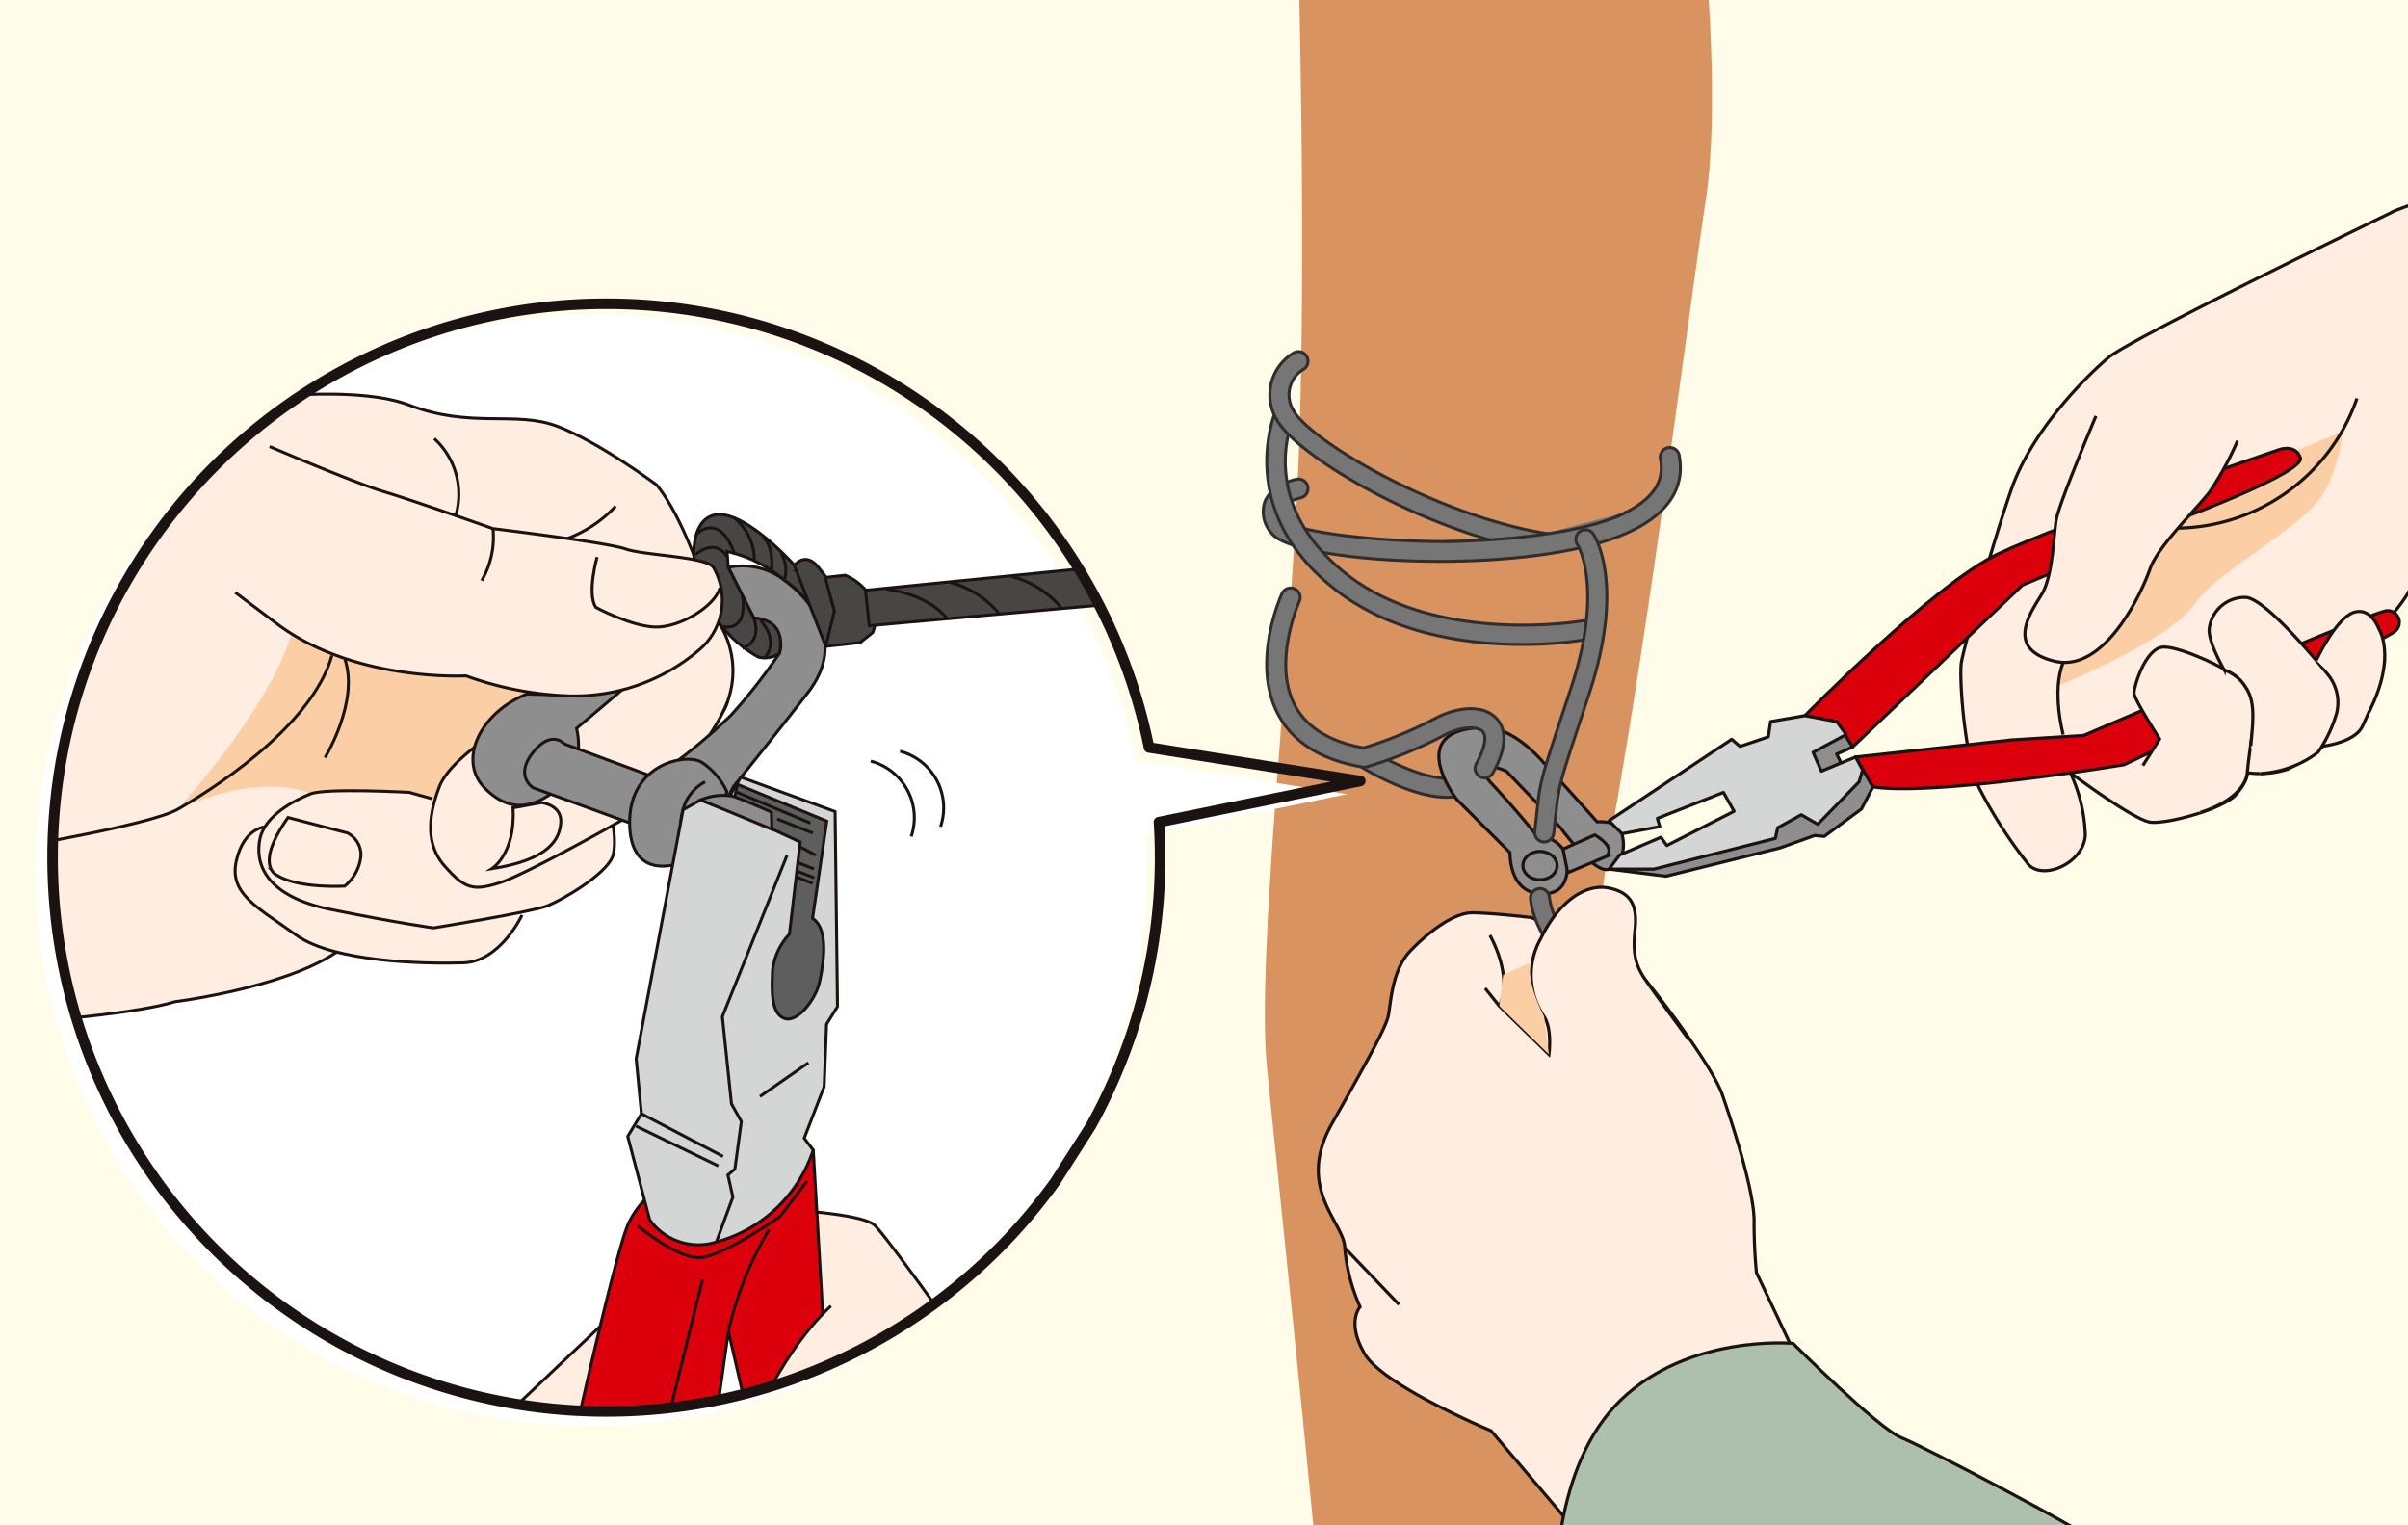 <svg xmlns="http://www.w3.org/2000/svg" xmlns:xlink="http://www.w3.org/1999/xlink" width="228.37" height="144.607" viewBox="0 0 228.37 144.607">
  <defs>
    <clipPath id="clip-path">
      <rect id="SVGID" width="171.749" height="144.607" fill="none"/>
    </clipPath>
    <clipPath id="clip-path-2">
      <circle id="SVGID-2" data-name="SVGID" cx="52.521" cy="52.521" r="52.521" fill="none"/>
    </clipPath>
  </defs>
  <g id="グループ_367" data-name="グループ 367" transform="translate(-210.996 -326.781)">
    <rect id="長方形_22" data-name="長方形 22" width="228.37" height="144.607" transform="translate(210.996 326.781)" fill="#fffde9"/>
    <g id="グループ_363" data-name="グループ 363" transform="translate(267.617 326.781)">
      <g id="グループ_362" data-name="グループ 362" clip-path="url(#clip-path)">
        <path id="パス_1129" data-name="パス 1129" d="M308.236,323.764s.787,28.931,0,47.9-4,46.788-2.989,57.093,6.041,57.371,6.041,63.5h23.495s-.671-65.062,3.021-85.028,7.72-51.994,9.061-60.628,0-22.837,0-22.837Z" transform="translate(-241.717 -327.611)" fill="#d89360"/>
        <path id="パス_1130" data-name="パス 1130" d="M321.61,370.2c-7.673,0-14.692-1.075-15.878-2.664a3.012,3.012,0,0,1-.657-2.95c.61-1.616,2.768-2.116,3.011-2.168a.9.9,0,0,1,.376,1.769h0c-.464.1-1.492.488-1.7,1.038-.138.371.149.874.416,1.229,1.468,1.547,23.217,3.7,32.2-.923" transform="translate(-241.753 -316.973)" fill="#767676" stroke="#302d2c" stroke-linecap="round" stroke-linejoin="round" stroke-width="0.283"/>
        <path id="パス_1131" data-name="パス 1131" d="M329.378,379.6c-5.053,0-12.3-.916-17.852-5.336-9.5-7.567-5.5-16.762-5.462-16.855a.9.9,0,0,1,1.648.744c-.144.323-3.433,8.028,4.941,14.7,8.63,6.872,22.3,4.54,22.439,4.516a.9.9,0,1,1,.316,1.779A36.886,36.886,0,0,1,329.378,379.6Z" transform="translate(-241.679 -318.494)" fill="#767676" stroke="#302d2c" stroke-linecap="round" stroke-linejoin="round" stroke-width="0.283"/>
        <path id="パス_1132" data-name="パス 1132" d="M307.5,357.255c1.5,2.875,13.708,10.138,24.341,11.775a.9.9,0,0,1-.136,1.8.862.862,0,0,1-.139-.011c-11.027-1.7-23.8-9.132-25.669-12.727" transform="translate(-241.486 -318.389)" fill="#767676" stroke="#302d2c" stroke-linecap="round" stroke-linejoin="round" stroke-width="0.283"/>
        <path id="パス_1133" data-name="パス 1133" d="M397.646,343.306s-24.671,11.916-26.851,13.761-7.3,6.965-9.231,12.586-4.447,14.853-4.7,16.279.335,9.651,1.845,12.251a43.712,43.712,0,0,0,4.531,6.965c1.427,1.51,5.2-.167,5.371-2.769a14.918,14.918,0,0,0-1.426-5.957s6.041,4.53,7.636,4.7,6.965-1.259,8.139-2.685,1.006-2.014,1.006-2.014a8.542,8.542,0,0,0,3.861-.337,22.844,22.844,0,0,0,3.357-2.181s2.936-.335,3.691-1.847a27.218,27.218,0,0,0,2.1-6.041,8.492,8.492,0,0,0-.5-3.188s2.936-3.021,3.188-4.531.922-6.545.922-6.545l6.462-3.608V339.949S397.52,343.179,397.646,343.306Z" transform="translate(-227.466 -323.155)" fill="#feede0" stroke="#1a1311" stroke-miterlimit="10" stroke-width="0.298"/>
        <path id="パス_1134" data-name="パス 1134" d="M364.053,382.97s10.6-4.326,12.863-7.681,10.88-7.5,12.558-11.02,1.448-5.371,1.448-5.371l-18.678,7.664S363.581,378.345,364.053,382.97Z" transform="translate(-225.476 -317.937)" fill="#fccea5"/>
        <path id="パス_1135" data-name="パス 1135" d="M318.007,370.846c6.515,0,13.5-.775,17.785-2.673,4.887-2.163,5.409-5.209,4.985-7.383a.9.9,0,0,0-1.775.344c.4,2.07-.65,3.719-3.222,5.043,0,0-3.933,2.525-17.086,2.8" transform="translate(-238.15 -317.618)" fill="#767676" stroke="#302d2c" stroke-linecap="round" stroke-linejoin="round" stroke-width="0.283"/>
        <path id="パス_1136" data-name="パス 1136" d="M306.023,359.281a4.611,4.611,0,0,1,1.638-6.219.9.9,0,0,1,.956,1.533,2.841,2.841,0,0,0-.991,3.852" transform="translate(-241.618 -319.581)" fill="#767676" stroke="#302d2c" stroke-linecap="round" stroke-linejoin="round" stroke-width="0.283"/>
        <path id="パス_1137" data-name="パス 1137" d="M320.451,387.066c-3.415,0-7.744-2.649-8.295-3a.9.9,0,0,1,.962-1.53c1.538.964,6.026,3.307,8.31,2.589a.9.9,0,1,1,.543,1.723A5.043,5.043,0,0,1,320.451,387.066Z" transform="translate(-239.878 -311.465)" fill="#767676" stroke="#302d2c" stroke-linecap="round" stroke-linejoin="round" stroke-width="0.283"/>
        <path id="パス_1138" data-name="パス 1138" d="M324.729,392.739l-5.035-5.035s-5.034-6.489,2.238-6.824c0,0,2.461-.56,5.818,3.132s5.258,5.818,5.258,5.818,2.014-.223,2.349,1.118.112,2.8-1.231,3.357-4.587-3.915-4.587-3.915l-5.146-5.371s-4.14-1.791-1.343,1.231,4.252,4.923,4.252,4.923a3.025,3.025,0,0,1,2.461,1.231c.671,1.231.559,3.245-.56,3.915S324.842,397.1,324.729,392.739Z" transform="translate(-238.153 -311.893)" fill="#8e8e8f" stroke="#1a1311" stroke-miterlimit="10" stroke-width="0.298"/>
        <ellipse id="楕円形_17" data-name="楕円形 17" cx="1.622" cy="1.343" rx="1.622" ry="1.343" transform="translate(87.807 80.735)" fill="none" stroke="#1a1311" stroke-miterlimit="10" stroke-width="0.298"/>
        <path id="パス_1139" data-name="パス 1139" d="M325.857,388.5a.9.9,0,0,1-.789-1.343c.816-1.47,1.032-2.621.576-3.075-.508-.506-2.108-.463-3.681.413a41.481,41.481,0,0,1-7.27,2.96.893.893,0,0,1-.406.024c-3.91-.661-6.605-2.34-8.01-4.992-2.589-4.885.242-11.193.363-11.459a.9.9,0,0,1,1.644.75c-.026.057-2.581,5.777-.408,9.869,1.107,2.081,3.294,3.431,6.506,4.014a39.692,39.692,0,0,0,6.7-2.746c1.84-1.023,4.451-1.495,5.836-.112.773.77,1.351,2.3-.273,5.232A.9.9,0,0,1,325.857,388.5Z" transform="translate(-241.68 -314.743)" fill="#767676" stroke="#302d2c" stroke-linecap="round" stroke-linejoin="round" stroke-width="0.283"/>
        <path id="パス_1140" data-name="パス 1140" d="M330.244,388.856l-3.02,1.343.448,2.237,3.468-1.454S332.595,390.31,330.244,388.856Z" transform="translate(-235.612 -309.688)" fill="#8e8e8f" stroke="#1a1311" stroke-miterlimit="10" stroke-width="0.298"/>
        <path id="パス_1141" data-name="パス 1141" d="M330.645,393.695l5.4.671,10.825-2.685,3.272-1.175.923.084,3.524-2.6,1.091-2.1-1.65-2.825-3.552,5.007-2.182-.671-3.273,2.1Z" transform="translate(-234.67 -311.282)" fill="#8e8e8f" stroke="#1a1311" stroke-linecap="round" stroke-linejoin="round" stroke-width="0.298"/>
        <path id="パス_1142" data-name="パス 1142" d="M349.1,384.085l-.42-.839,1.51-.671-.615-1.175-4.168.084-1.846,1.007,1.51,3.524Z" transform="translate(-231.114 -311.741)" fill="#8e8e8f" stroke="#1a1311" stroke-linecap="round" stroke-linejoin="round" stroke-width="0.298"/>
        <path id="パス_1143" data-name="パス 1143" d="M348.98,386.061l14.823-1.622,6.8-.42s27.775-11.916,28.782-11.831a1.1,1.1,0,0,1,.671,2.014c-1.006.839-25.593,12.586-25.593,12.586s-18.125,3.021-23.831,2.1Z" transform="translate(-229.622 -314.278)" fill="#dc000c" stroke="#1a1311" stroke-linecap="round" stroke-linejoin="round" stroke-width="0.298"/>
        <path id="パス_1144" data-name="パス 1144" d="M345.207,385.471s12.167-12.391,18.292-15.329,26.684-9.9,26.684-9.9,1.51-.588,2.014.755-10.908,5.622-10.908,5.622l-15.439,6.461-16.112,15.357-1.51-2.407Z" transform="translate(-230.661 -317.602)" fill="#dc000c" stroke="#1a1311" stroke-linecap="round" stroke-linejoin="round" stroke-width="0.298"/>
        <path id="パス_1145" data-name="パス 1145" d="M372.929,368.705A18.274,18.274,0,0,0,389.935,356.4" transform="translate(-223.027 -318.625)" fill="none" stroke="#1a1311" stroke-miterlimit="10" stroke-width="0.298"/>
        <path id="パス_1146" data-name="パス 1146" d="M334.248,454.167l-8.839-10.406s-10.181-4.251-11.971-7.272-.448-4.475-.448-4.475a17.332,17.332,0,0,1-1.454-5.594c0-2.349-4.7-5.594-1.231-11.747s5.146-9.175,5.369-10.293.337-4.252,2.014-6.041,4.14-3.692,5.93-3.692,5.594.448,5.594.448,9.286,4.028,10.852,5.929,6.378,8.28,7.273,10.853,3.02,9.061,3.02,11.97a49.181,49.181,0,0,0,.224,4.923l5.034,10.629S340.849,443.09,334.248,454.167Z" transform="translate(-240.623 -308.094)" fill="#feede0" stroke="#1a1311" stroke-miterlimit="10" stroke-width="0.298"/>
        <path id="パス_1147" data-name="パス 1147" d="M326.025,395.773a1.054,1.054,0,0,1-.108-.006.9.9,0,0,1-.791-1c.085-.715.147-1.294.2-1.789.321-2.992.321-2.992,2.725-10.256l.516-1.562c3.141-9.5.633-13.549.607-13.589a.9.9,0,0,1,1.5-1c.128.187,3.063,4.706-.393,15.163l-.518,1.562c-2.343,7.08-2.343,7.08-2.643,9.88-.054.5-.116,1.087-.2,1.81A.9.9,0,0,1,326.025,395.773Z" transform="translate(-236.192 -315.935)" fill="#767676" stroke="#302d2c" stroke-linecap="round" stroke-linejoin="round" stroke-width="0.283"/>
        <line id="線_14" data-name="線 14" x2="1.343" y2="1.678" transform="translate(84.227 93.713)" fill="none" stroke="#1a1311" stroke-miterlimit="10" stroke-width="0.298"/>
        <line id="線_15" data-name="線 15" x2="5.147" y2="5.37" transform="translate(70.913 118.327)" fill="none" stroke="#1a1311" stroke-miterlimit="10" stroke-width="0.298"/>
        <path id="パス_1148" data-name="パス 1148" d="M364.526,382.872s-1.118-4.139,0-6.824" transform="translate(-225.478 -313.215)" fill="none" stroke="#1a1311" stroke-miterlimit="10" stroke-width="0.298"/>
        <path id="パス_1149" data-name="パス 1149" d="M433.12,471.875l-14.1-5.595-9.846,2.461-3.8-.9-2.685-5.369-10.517-4.252s-10.07-9.846-12.755-11.859-17.678-9.846-19.915-10.74-10.293-8.951-10.293-8.951-9.846-.9-16.335,5.369-6.265,17.9-6.265,21.034,1.789,8.278,1.789,8.278l-1.342,12.978,13.649,9.846s5.146.672,6.937,3.134,20.138,17.229,20.138,17.229" transform="translate(-235.782 -299.286)" fill="#acc0ad" stroke="#1a1311" stroke-miterlimit="10" stroke-width="0.298"/>
        <path id="パス_1150" data-name="パス 1150" d="M353.079,486.559c.671-.9,11.636-19.692,13.2-21.481s7.831-6.041,9.621-7.161,7.832-1.789,14.1,1.566" transform="translate(-228.493 -290.923)" fill="none" stroke="#1a1311" stroke-miterlimit="10" stroke-width="0.298"/>
        <path id="パス_1151" data-name="パス 1151" d="M368.694,480.908s8.28-15.887,20.81-21.258" transform="translate(-224.193 -290.194)" fill="none" stroke="#1a1311" stroke-miterlimit="10" stroke-width="0.298"/>
        <path id="パス_1152" data-name="パス 1152" d="M394.6,370.945l6.824,3.132a72.541,72.541,0,0,1,13.873,1.008c5.929,1.231,36.585,10.069,39.046,10.4s17.118,0,17.118,0v-49.9s-49.675-5.258-75.856,3.58c0,0-1.566-.448-.783,2.126S395.939,367.589,394.6,370.945Z" transform="translate(-217.061 -324.782)" fill="#acc0ad" stroke="#1a1311" stroke-miterlimit="10" stroke-width="0.298"/>
        <path id="パス_1153" data-name="パス 1153" d="M427.2,343.423a156.231,156.231,0,0,0,18.236,39.494" transform="translate(-208.084 -322.198)" fill="none" stroke="#1a1311" stroke-miterlimit="10" stroke-width="0.298"/>
        <path id="パス_1154" data-name="パス 1154" d="M411.741,344.993s3.021,11.412-3.021,16" transform="translate(-213.172 -321.766)" fill="none" stroke="#1a1311" stroke-miterlimit="10" stroke-width="0.298"/>
        <path id="パス_1155" data-name="パス 1155" d="M332.251,401.929a.932.932,0,0,1-.291-.048c-6.661-2.265-7.136-7.834-7.153-8.07a.9.9,0,0,1,1.8-.133c.018.2.453,4.628,5.932,6.492a.9.9,0,0,1-.291,1.76Z" transform="translate(-236.279 -308.59)" fill="#767676" stroke="#302d2c" stroke-linecap="round" stroke-linejoin="round" stroke-width="0.283"/>
        <path id="パス_1156" data-name="パス 1156" d="M321.785,397.3s2.237,3.8.9,6.712l4.7,4.588s.335-2.349-.448-3.58a6.964,6.964,0,0,1-.335-7.384c1.791-3.692,4.363-5.258,6.489-4.811s2.685,1.678,2.461,3.915,0,3.357,1.006,4.811,4.14,5.706,4.14,5.706" transform="translate(-237.11 -308.617)" fill="#feede0" stroke="#1a1311" stroke-miterlimit="10" stroke-width="0.298"/>
        <path id="パス_1157" data-name="パス 1157" d="M330.645,389.953l11.636-7.72.783.671,2.685-.9.224-1.454,3.245-.559,3.021.559.9,1.231L350,383.464l.783,1.79,3.245-1.343.671,1.231-.336,1.119-3.916,4.028-1.566-.9-2.238,1.231-.224,1.007L334.9,394.54h-4.252l1.007-1.343,3.916-1.678.559.783,6.377-3.245-1.007-1.79-6.265,2.461.224.783-3.58.671Z" transform="translate(-234.67 -312.128)" fill="#d4d5d5" stroke="#1a1311" stroke-linecap="round" stroke-linejoin="round" stroke-width="0.298"/>
        <path id="パス_1158" data-name="パス 1158" d="M368.308,357.714s-3.525,8.306-3.776,9.9-.335,5.286-1.343,6.965-3.608,5.2,1.175,6.378,8.308-6.545,9.063-8.727,4.447-5.706,5.706-7.384a29.941,29.941,0,0,0,2.6-4.783" transform="translate(-226.154 -318.263)" fill="#feede0" stroke="#1a1311" stroke-miterlimit="10" stroke-width="0.298"/>
        <path id="パス_1159" data-name="パス 1159" d="M370.522,386.13l1.594-2.518s-2.433-3.775-2.433-4.363,1.09-4.363,2.853-4.363,6.628,2.349,7.3,3.188,1.51,1.845,1.09,4.783-.5,3.945-.5,3.945,0,2.349-4.447,3.775" transform="translate(-223.921 -313.535)" fill="#feede0" stroke="#1a1311" stroke-miterlimit="10" stroke-width="0.298"/>
        <path id="パス_1160" data-name="パス 1160" d="M380.142,387.9a9.924,9.924,0,0,0,5.455-2.014,12.709,12.709,0,0,0,1.761-3.692,4.2,4.2,0,0,0-.838-3.692s-5.623-7.048-7.721-7.3a3.368,3.368,0,0,0-3.524,3.021c-.084,1.259,1.427,3.859,1.427,3.859a3.777,3.777,0,0,1,2.014,1.6c.922,1.342.755,3.02.5,5.622" transform="translate(-222.382 -314.554)" fill="#feede0" stroke="#1a1311" stroke-miterlimit="10" stroke-width="0.298"/>
        <path id="パス_1161" data-name="パス 1161" d="M383.236,376.873s1.847-3.945,3.525-4.531,2.433,1.594,2.433,1.594,1.705,2.6-.951,7.832" transform="translate(-220.189 -314.263)" fill="#feede0" stroke="#1a1311" stroke-miterlimit="10" stroke-width="0.298"/>
        <path id="パス_1162" data-name="パス 1162" d="M326.738,403.477c-1.9-3.8-1.227-5.147-1.227-5.147l-2.653,1.182-.371,2.958,4.7,4.588Z" transform="translate(-236.917 -307.079)" fill="#fccea5"/>
      </g>
    </g>
    <path id="パス_1163" data-name="パス 1163" d="M309.029,433.577,312.4,428.3a52.482,52.482,0,0,0,6.451-28.8l19.1-3.9-20.04-3.177a52.7,52.7,0,1,0-8.884,41.155Z" transform="translate(0.806 6.486)" fill="#fff"/>
    <g id="グループ_366" data-name="グループ 366" transform="translate(215.984 355.552)">
      <g id="グループ_365" data-name="グループ 365" clip-path="url(#clip-path-2)">
        <path id="パス_1164" data-name="パス 1164" d="M217.912,415.421s8.278-.662,11.648-1.717c0,0,10.028-1.259,15.1-4.543s30.771-16.993,30.771-16.993,5.987-4.4,6.587-7-2.932-15.827-6.747-20.472c0,0-5.43-4.052-9.421-5.562s-8.155.249-14.074-2.019-19.049-.1-19.049-.1l-28.985,21.972,1.1,36.153S213.839,415.681,217.912,415.421Z" transform="translate(-217.982 -347.484)" fill="#feede0" stroke="#1a1311" stroke-miterlimit="10" stroke-width="0.283"/>
        <path id="パス_1165" data-name="パス 1165" d="M271.538,416.839s5.317.381,6.365,1.3,8.086,10.841,8.086,10.841-7.5,6.08-11.464,7.7a41.159,41.159,0,0,1-5.382,1.933Z" transform="translate(-199.973 -330.754)" fill="#feede0" stroke="#1a1311" stroke-miterlimit="10" stroke-width="0.283"/>
        <path id="パス_1166" data-name="パス 1166" d="M247.672,434.976l10.115-9.559.842,14.19S249.627,443.283,247.672,434.976Z" transform="translate(-205.885 -328.392)" fill="#feede0" stroke="#1a1311" stroke-miterlimit="10" stroke-width="0.283"/>
        <path id="パス_1167" data-name="パス 1167" d="M253.532,440.983S257.9,421.26,259,419.457a8.74,8.74,0,0,1,1.5-2.087s9.929-11.186,15.911-4.635l1.435,24.715-7.207,2.329-2.274-9.861L266.8,440.985A17.191,17.191,0,0,1,253.532,440.983Z" transform="translate(-204.271 -332.45)" fill="#dc000c" stroke="#1a1311" stroke-miterlimit="10" stroke-width="0.283"/>
        <path id="パス_1168" data-name="パス 1168" d="M269.015,418.2a33.018,33.018,0,0,0-3.855,9.642" transform="translate(-201.069 -330.378)" fill="none" stroke="#1a1311" stroke-miterlimit="10" stroke-width="0.283"/>
        <path id="パス_1169" data-name="パス 1169" d="M224.187,391.568s10.006-10.9,11.147-18.085,25.843-.185,25.843-.185l3.2,6.634L254.163,386.1l-3.409,6.156-11.582-.934S234.567,386.869,224.187,391.568Z" transform="translate(-212.351 -343.585)" fill="#fccea5"/>
        <line id="線_16" data-name="線 16" x1="3.512" y2="14.187" transform="translate(58.118 92.578)" fill="#feede0" stroke="#1a1311" stroke-miterlimit="10" stroke-width="0.283"/>
        <path id="パス_1170" data-name="パス 1170" d="M258.414,418.831s3.63,3.019,5.805,3.02,7.7-3.909,7.7-3.909l2.551-3.343" transform="translate(-202.927 -331.371)" fill="none" stroke="#1a1311" stroke-miterlimit="10" stroke-width="0.283"/>
        <path id="パス_1171" data-name="パス 1171" d="M274.588,423.878c-5.358,4.993-8.361,13.52-8.361,13.52s6.7.168,16.344-7.132" transform="translate(-200.775 -328.816)" fill="#feede0" stroke="#1a1311" stroke-miterlimit="10" stroke-width="0.283"/>
        <path id="パス_1172" data-name="パス 1172" d="M212.114,393.715s12.857-2.162,15.4-3.6,12.692-7.6,14.655-14.6" transform="translate(-215.676 -342.132)" fill="none" stroke="#1a1311" stroke-miterlimit="10" stroke-width="0.283"/>
        <path id="パス_1173" data-name="パス 1173" d="M235.163,385.118s3.241-5.269,1.893-9.309" transform="translate(-209.329 -342.052)" fill="none" stroke="#1a1311" stroke-miterlimit="10" stroke-width="0.283"/>
        <path id="パス_1174" data-name="パス 1174" d="M243.292,359.392a7.158,7.158,0,0,1,1.995,7.421" transform="translate(-207.091 -346.572)" fill="#feede0" stroke="#1a1311" stroke-miterlimit="10" stroke-width="0.283"/>
        <path id="パス_1175" data-name="パス 1175" d="M253.014,367.56a12.046,12.046,0,0,0,4.8-3.14" transform="translate(-204.414 -345.188)" fill="#feede0" stroke="#1a1311" stroke-miterlimit="10" stroke-width="0.283"/>
        <path id="パス_1176" data-name="パス 1176" d="M255.689,396.627s-2.042,4.415-5.576,4.524-12.245-.034-15.862-2.644-6.377-3.886-5.656-7.037,2.759-3.214,2.759-3.214" transform="translate(-211.169 -338.624)" fill="#feede0" stroke="#1a1311" stroke-miterlimit="10" stroke-width="0.283"/>
        <path id="パス_1177" data-name="パス 1177" d="M246.7,386.4l-2.195-.612s-7.9-.439-9.383.151-4.29,2.035-4.767,4.227.3,5.432,6.735,6.733,9.712,1.743,9.712,1.743,9.341-1.51,10.819-2.1,5.354-2.885,6.119-4.54-.611-6.647-.611-6.647" transform="translate(-210.684 -339.425)" fill="#feede0" stroke="#1a1311" stroke-miterlimit="10" stroke-width="0.283"/>
        <path id="パス_1178" data-name="パス 1178" d="M248.586,384.08s-3.872,2.431-4.752,4.77-1.473,5.215.5,7.467,2.793,2.363,5.219,1.609,11.386-5.79,12.857-6.651,7.029-5.929,8.79-10.607a8.445,8.445,0,0,0-1.477-8.254l-16.035,9.47Z" transform="translate(-207.167 -342.987)" fill="#feede0" stroke="#1a1311" stroke-miterlimit="10" stroke-width="0.283"/>
        <path id="パス_1179" data-name="パス 1179" d="M232.8,387.565l5.623,1.46a2.334,2.334,0,0,1,1.289,2.138,4.174,4.174,0,0,1-1.544,2.9s-4.344.269-6.425-1.028C231.747,393.039,229.545,392.154,232.8,387.565Z" transform="translate(-210.47 -338.815)" fill="#feede0" stroke="#1a1311" stroke-miterlimit="10" stroke-width="0.283"/>
        <path id="パス_1180" data-name="パス 1180" d="M247.576,392.721s2.269-1.43,2-5.775l2.706-.49s1.91.213,1.825,1.848S252.991,391.875,247.576,392.721Z" transform="translate(-205.911 -339.12)" fill="#feede0" stroke="#1a1311" stroke-miterlimit="10" stroke-width="0.283"/>
        <path id="パス_1181" data-name="パス 1181" d="M255.992,382.024s.92,3.373-1.333,5.346-4.67,3-7.335.36-.492-7.194,3.942-8.963l2.315.066,2.664-1.851,4.918.666Z" transform="translate(-206.3 -341.729)" fill="#8e8e8f" stroke="#1a1311" stroke-miterlimit="10" stroke-width="0.283"/>
        <path id="パス_1182" data-name="パス 1182" d="M266.586,369a6.508,6.508,0,0,1,5.314,1.2c2.644,1.959,5.895,5.941,2.231,10.679s-7.073,8.922-7.073,8.922l-1.025,2.072-6.083-3.215a54.437,54.437,0,0,0,6.9-5.652,51.689,51.689,0,0,0,4.582-5.854,2.522,2.522,0,0,0-2.414-3.327Z" transform="translate(-202.504 -343.968)" fill="#8e8e8f" stroke="#1a1311" stroke-miterlimit="10" stroke-width="0.283"/>
        <path id="パス_1183" data-name="パス 1183" d="M250.82,386.347s-1.8-1.1-.033-3.331,2.966-.839,2.966-.839l8.324,3.079a12.074,12.074,0,0,0-2.109,4.418Z" transform="translate(-205.241 -340.417)" fill="#8e8e8f" stroke="#1a1311" stroke-miterlimit="10" stroke-width="0.283"/>
        <path id="パス_1184" data-name="パス 1184" d="M262.358,393.139s-4.507,1.634-4.54-3.875,5.172-6.62,6.762-5.784a6.59,6.59,0,0,1,2.468,2.849l-1.134,2.959Z" transform="translate(-203.091 -340.008)" fill="#8e8e8f" stroke="#1a1311" stroke-miterlimit="10" stroke-width="0.283"/>
        <path id="パス_1185" data-name="パス 1185" d="M263.929,384.91a4.144,4.144,0,0,0-2.1,2.649,5.538,5.538,0,0,0,.029,3.2" transform="translate(-202.043 -339.546)" fill="none" stroke="#1a1311" stroke-miterlimit="10" stroke-width="0.283"/>
        <path id="パス_1186" data-name="パス 1186" d="M268.4,384.562l8.942,3.265.226,18.494-1.037,1.664-.228,5.924-1.89,4.887.851,1.131a13.336,13.336,0,0,1-9.189,8.715,5.666,5.666,0,0,1-6.322-2.12l-2.079-7.894,1.3-2.148-.5-5.223,4.448-23.6,1.671-.935,2.066.821Z" transform="translate(-203.13 -339.642)" fill="#d4d5d5" stroke="#1a1311" stroke-linecap="round" stroke-linejoin="round" stroke-width="0.283"/>
        <path id="パス_1187" data-name="パス 1187" d="M263.469,386.42l8.97,4.147-1.025,8.737a5.974,5.974,0,0,0-1.6,3.45c-.078,1.907-.149,4.017,1.09,4.524s3.007-1.792,3.364-3.436.936-4.994-.661-6.034l1.351-9.223L266.49,385.1l-.477,2.192Z" transform="translate(-201.535 -339.493)" fill="#5f5e5e" stroke="#1a1311" stroke-miterlimit="10" stroke-width="0.283"/>
        <path id="パス_1188" data-name="パス 1188" d="M263.1,386.355a5.544,5.544,0,0,1,2.982-.363c1.168.372,3.72,1.519,3.72,1.519l.05,1.631Z" transform="translate(-201.637 -339.277)" fill="#8e8e8f" stroke="#1a1311" stroke-miterlimit="10" stroke-width="0.283"/>
        <path id="パス_1189" data-name="パス 1189" d="M270.966,390.378l-6.131,15.288.865,8.272.935,1.672-.61,4.508-.663.564.472,2.094-1.57,4.265" transform="translate(-201.316 -338.04)" fill="none" stroke="#1a1311" stroke-miterlimit="10" stroke-width="0.283"/>
        <line id="線_17" data-name="線 17" x2="7.802" y2="3.775" transform="translate(55.334 78.01)" fill="#feede0" stroke="#1a1311" stroke-miterlimit="10" stroke-width="0.283"/>
        <line id="線_18" data-name="線 18" x2="7.742" y2="4.049" transform="translate(55.843 76.838)" fill="#feede0" stroke="#1a1311" stroke-miterlimit="10" stroke-width="0.283"/>
        <line id="線_19" data-name="線 19" y1="3.201" x2="4.596" transform="translate(67.084 72.001)" fill="#feede0" stroke="#1a1311" stroke-miterlimit="10" stroke-width="0.283"/>
        <line id="線_20" data-name="線 20" x2="7.097" y2="2.98" transform="translate(64.772 46.297)" fill="#feede0" stroke="#1a1311" stroke-miterlimit="10" stroke-width="0.283"/>
        <line id="線_21" data-name="線 21" x2="3.373" y2="1.325" transform="translate(68.728 48.897)" fill="#feede0" stroke="#1a1311" stroke-miterlimit="10" stroke-width="0.283"/>
        <line id="線_22" data-name="線 22" x1="1.452" y1="0.772" transform="translate(70.918 51.55)" fill="#feede0" stroke="#1a1311" stroke-miterlimit="10" stroke-width="0.283"/>
        <line id="線_23" data-name="線 23" x2="1.549" y2="0.599" transform="translate(70.657 53.021)" fill="#feede0" stroke="#1a1311" stroke-miterlimit="10" stroke-width="0.283"/>
        <line id="線_24" data-name="線 24" x2="1.549" y2="0.599" transform="translate(70.683 53.87)" fill="#feede0" stroke="#1a1311" stroke-miterlimit="10" stroke-width="0.283"/>
        <line id="線_25" data-name="線 25" x2="1.549" y2="0.599" transform="translate(70.529 54.385)" fill="#feede0" stroke="#1a1311" stroke-miterlimit="10" stroke-width="0.283"/>
        <path id="パス_1190" data-name="パス 1190" d="M270.7,378.2a2.427,2.427,0,0,1-2,.349,12.288,12.288,0,0,1-5.614-6.766c-1.19-3.892-.23-7.493,2.807-6.615s6.794,5.3,6.794,5.3a2.8,2.8,0,0,1,1.793,1.884c.663,1.663.8,2.833.422,3.813a9.71,9.71,0,0,0-3.738-4.919,12.734,12.734,0,0,0-5.423-2.709l.108,1.51,2.432,4.823S271.431,374.774,270.7,378.2Z" transform="translate(-201.775 -345.019)" fill="#474645" stroke="#1a1311" stroke-miterlimit="10" stroke-width="0.283"/>
        <path id="パス_1191" data-name="パス 1191" d="M270.06,368.952s1.028-1.409,2.3.184,2.284,2.992,2.375,4.265-.9,2.322-1.687,3.214Z" transform="translate(-199.72 -344.098)" fill="#474645" stroke="#1a1311" stroke-miterlimit="10" stroke-width="0.283"/>
        <path id="パス_1192" data-name="パス 1192" d="M272.367,369.762l1.881-.21a5.377,5.377,0,0,1,2.678,2.469,4.335,4.335,0,0,1-.062,2.96l-1.2.955-3.253.355.816-3.341Z" transform="translate(-199.085 -343.775)" fill="#474645" stroke="#1a1311" stroke-miterlimit="10" stroke-width="0.283"/>
        <path id="パス_1193" data-name="パス 1193" d="M275.356,371.158l22.887-2.281.353,1.52.674,2.02-23.556,2.1Z" transform="translate(-198.262 -343.96)" fill="#474645" stroke="#1a1311" stroke-miterlimit="10" stroke-width="0.283"/>
        <g id="グループ_364" data-name="グループ 364" transform="translate(60.972 20.334)">
          <path id="パス_1194" data-name="パス 1194" d="M267.545,372.9s1.842,1.83.414,3.558" transform="translate(-261.385 -363.185)" fill="none" stroke="#1a1311" stroke-miterlimit="10" stroke-width="0.283"/>
          <path id="パス_1195" data-name="パス 1195" d="M266.208,375.6s1.872-.5,1.087-2.855" transform="translate(-261.753 -363.229)" fill="none" stroke="#1a1311" stroke-miterlimit="10" stroke-width="0.283"/>
          <path id="パス_1196" data-name="パス 1196" d="M264.639,373.972s2.523.791,2-2.867" transform="translate(-262.185 -363.681)" fill="none" stroke="#1a1311" stroke-miterlimit="10" stroke-width="0.283"/>
          <path id="パス_1197" data-name="パス 1197" d="M262.715,368.159s1.787-1.636,2.964.165" transform="translate(-262.715 -364.68)" fill="none" stroke="#1a1311" stroke-miterlimit="10" stroke-width="0.283"/>
          <path id="パス_1198" data-name="パス 1198" d="M262.789,366.617s2.177-2.209,3.63,1.93" transform="translate(-262.695 -365.079)" fill="none" stroke="#1a1311" stroke-miterlimit="10" stroke-width="0.283"/>
          <path id="パス_1199" data-name="パス 1199" d="M265.592,365.284a5.189,5.189,0,0,1,1.91,4.073" transform="translate(-261.923 -365.284)" fill="none" stroke="#1a1311" stroke-miterlimit="10" stroke-width="0.283"/>
          <path id="パス_1200" data-name="パス 1200" d="M267.715,366.7s1.092.681.815,3.292" transform="translate(-261.338 -364.894)" fill="none" stroke="#1a1311" stroke-miterlimit="10" stroke-width="0.283"/>
          <path id="パス_1201" data-name="パス 1201" d="M269.072,367.9a3.091,3.091,0,0,1,.316,2.558" transform="translate(-260.965 -364.564)" fill="none" stroke="#1a1311" stroke-miterlimit="10" stroke-width="0.283"/>
          <path id="パス_1202" data-name="パス 1202" d="M276.874,370.579s3.785.344,5.8,2.782" transform="translate(-258.816 -363.826)" fill="none" stroke="#1a1311" stroke-miterlimit="10" stroke-width="0.283"/>
          <path id="パス_1203" data-name="パス 1203" d="M281.618,370.074a8.973,8.973,0,0,1,4.683,2.969" transform="translate(-257.51 -363.965)" fill="none" stroke="#1a1311" stroke-miterlimit="10" stroke-width="0.283"/>
          <path id="パス_1204" data-name="パス 1204" d="M286.246,369.653a8.972,8.972,0,0,1,4.682,2.969" transform="translate(-256.236 -364.081)" fill="none" stroke="#1a1311" stroke-miterlimit="10" stroke-width="0.283"/>
        </g>
        <path id="パス_1205" data-name="パス 1205" d="M231.745,359.98s8,3.428,10.878,4.293,10.31,3.494,10.31,3.494,10.787,1.3,12.575,1.928,7.776.714,8.352,1.785a6.176,6.176,0,0,1-1.394,7.8,18.228,18.228,0,0,1-12.655,4.332,31.769,31.769,0,0,1-9.444-1.889s-10.321.588-17.694-4.765l-4.178-3.137" transform="translate(-211.166 -346.41)" fill="#feede0" stroke="#1a1311" stroke-miterlimit="10" stroke-width="0.283"/>
        <path id="パス_1206" data-name="パス 1206" d="M247.888,366.086a8.162,8.162,0,0,1-1.074,4.929" transform="translate(-206.121 -344.729)" fill="#feede0" stroke="#1a1311" stroke-miterlimit="10" stroke-width="0.283"/>
        <path id="パス_1207" data-name="パス 1207" d="M255.5,368.2s-.983,3.431-.126,4.765c0,0,3.32,1.8,5.635,1.868s5.654-1.941,6.143-3.725" transform="translate(-203.859 -344.148)" fill="#feede0" stroke="#1a1311" stroke-miterlimit="10" stroke-width="0.283"/>
        <path id="パス_1208" data-name="パス 1208" d="M275.745,383.37a5.551,5.551,0,0,1,3.84,7.148" transform="translate(-198.155 -339.97)" fill="none" stroke="#1a1311" stroke-miterlimit="10" stroke-width="0.283"/>
        <path id="パス_1209" data-name="パス 1209" d="M277.927,382.636a5.552,5.552,0,0,1,3.84,7.15" transform="translate(-197.554 -340.172)" fill="none" stroke="#1a1311" stroke-miterlimit="10" stroke-width="0.283"/>
      </g>
    </g>
    <path id="パス_1210" data-name="パス 1210" d="M310.009,432.6l3.371-5.28a52.486,52.486,0,0,0,6.452-28.8l19.1-3.9-20.041-3.177a52.516,52.516,0,1,0-13.213,46.42A53.239,53.239,0,0,0,310.009,432.6Z" transform="translate(1.076 6.216)" fill="none" stroke="#1a1311" stroke-linecap="round" stroke-linejoin="round" stroke-width="1"/>
  </g>
</svg>
